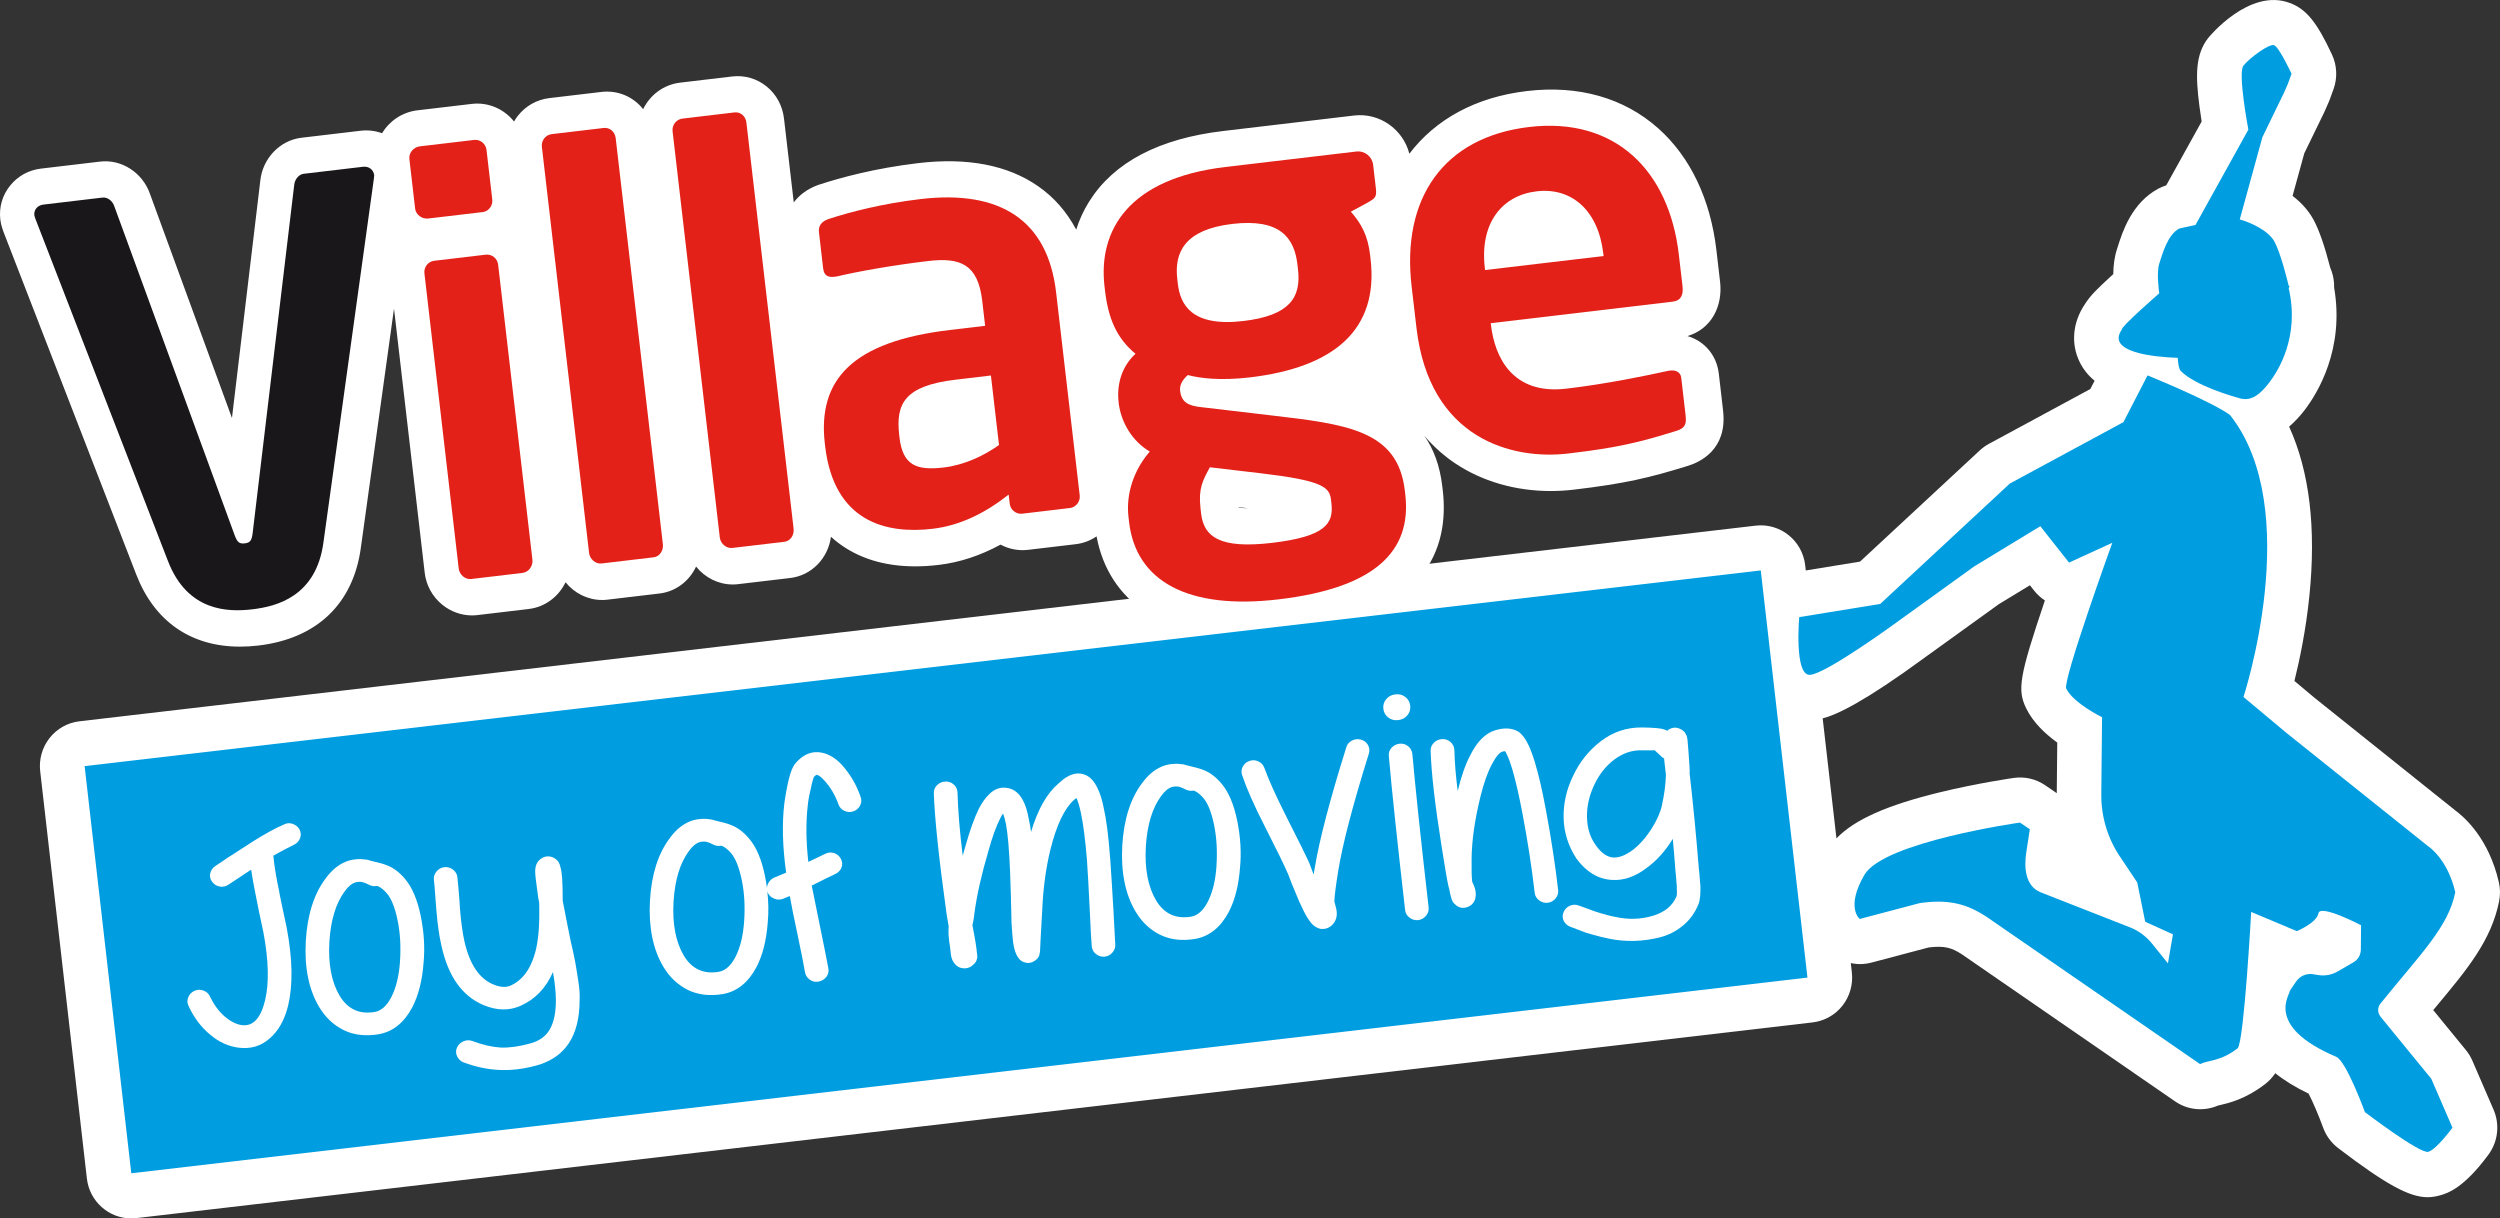 <svg width="158" height="77" viewBox="0 0 158 77" fill="none" xmlns="http://www.w3.org/2000/svg">
<rect x="0" y="0" width="158" height="77" fill="#333333" stroke="none"/>
<g clip-path="url(#clip0_27_155)">
<path d="M111.25 36.04L5.282 48.412L8.233 74.154L114.201 61.781L111.25 36.04Z" fill="#009EE0"/>
<path d="M18.446 52.067C18.251 51.999 18.066 52.01 17.89 52.102C17.59 52.232 17.288 52.38 16.985 52.548C16.683 52.715 16.37 52.899 16.049 53.101L15.227 53.63L14.325 54.211L13.546 54.735C13.373 54.851 13.265 55.005 13.223 55.194C13.18 55.386 13.217 55.561 13.338 55.726C13.458 55.891 13.616 55.993 13.814 56.031C14.012 56.069 14.197 56.031 14.371 55.915L15.81 54.965C15.877 55.424 15.976 55.974 16.108 56.62C16.132 56.712 16.198 57.049 16.308 57.627L16.587 58.934C16.918 60.708 16.953 62.14 16.691 63.228C16.421 64.359 15.936 64.88 15.238 64.799C14.89 64.756 14.529 64.581 14.157 64.267C13.785 63.954 13.466 63.525 13.204 62.977C13.126 62.807 12.992 62.685 12.797 62.612C12.602 62.539 12.415 62.545 12.23 62.628C12.045 62.712 11.914 62.847 11.836 63.033C11.759 63.222 11.764 63.406 11.858 63.587C12.184 64.305 12.631 64.905 13.204 65.385C13.774 65.869 14.387 66.147 15.04 66.223C15.781 66.314 16.426 66.123 16.972 65.647C17.534 65.169 17.925 64.473 18.149 63.552C18.457 62.253 18.43 60.622 18.061 58.659L17.78 57.333C17.654 56.744 17.587 56.407 17.579 56.325C17.392 55.443 17.272 54.713 17.221 54.144L17.213 54.081C17.67 53.822 18.101 53.593 18.511 53.396C18.701 53.306 18.832 53.166 18.904 52.98C18.976 52.793 18.966 52.612 18.875 52.437C18.784 52.261 18.639 52.143 18.446 52.075V52.067Z" fill="white"/>
<path d="M25.549 55.556C25.182 55.118 24.783 54.821 24.35 54.667C24.2 54.603 23.866 54.511 23.352 54.392C23.277 54.373 23.212 54.354 23.151 54.333C23.122 54.335 23.095 54.333 23.063 54.322C22.699 54.268 22.343 54.289 21.995 54.384C21.428 54.559 20.935 54.94 20.515 55.523C19.782 56.501 19.367 57.813 19.268 59.458C19.174 61.143 19.455 62.539 20.114 63.641C20.504 64.294 21.018 64.781 21.655 65.099C22.292 65.415 23.033 65.504 23.879 65.367C24.778 65.207 25.485 64.637 26.004 63.657C26.392 62.912 26.627 61.977 26.713 60.857C26.804 59.912 26.745 58.923 26.534 57.892C26.322 56.86 25.993 56.08 25.546 55.556H25.549ZM25.222 60.762C25.158 61.689 24.971 62.445 24.666 63.031C24.385 63.571 24.04 63.879 23.633 63.954C22.664 64.122 21.923 63.784 21.409 62.936C20.892 62.064 20.676 60.922 20.759 59.512C20.844 58.143 21.168 57.082 21.725 56.331C21.947 56.018 22.182 55.826 22.431 55.756C22.544 55.729 22.664 55.721 22.795 55.734L22.95 55.777C23.041 55.807 23.138 55.853 23.245 55.907C23.413 55.996 23.587 56.026 23.769 55.991H23.791C23.986 56.061 24.189 56.223 24.406 56.471C24.69 56.809 24.912 57.376 25.075 58.175C25.238 58.972 25.287 59.836 25.222 60.762Z" fill="white"/>
<path d="M36.269 60.654C36.213 60.352 36.127 59.96 36.015 59.48C35.921 59.037 35.855 58.715 35.82 58.513C35.646 57.614 35.541 57.082 35.509 56.922C35.509 56.317 35.498 55.839 35.472 55.486C35.453 55.199 35.421 54.983 35.375 54.838C35.343 54.689 35.303 54.57 35.25 54.481C35.145 54.33 35.006 54.222 34.827 54.16C34.573 54.079 34.334 54.122 34.11 54.284C33.949 54.4 33.847 54.562 33.799 54.773C33.781 54.856 33.77 54.948 33.767 55.045C33.767 55.17 33.778 55.332 33.802 55.537C33.837 55.847 33.893 56.269 33.968 56.795C33.992 56.876 34.011 56.968 34.021 57.076L34.027 57.673C34.032 58.84 33.922 59.758 33.697 60.43C33.403 61.356 32.908 61.977 32.212 62.294C31.913 62.423 31.543 62.399 31.107 62.215C30.219 61.837 29.611 60.927 29.29 59.482C29.172 58.948 29.079 58.256 29.009 57.414C29.004 57.249 28.99 57.028 28.966 56.749C28.942 56.471 28.921 56.226 28.905 56.015C28.889 55.804 28.87 55.61 28.848 55.434C28.827 55.245 28.733 55.089 28.567 54.962C28.404 54.838 28.222 54.786 28.024 54.808C27.826 54.83 27.66 54.921 27.529 55.081C27.398 55.24 27.342 55.416 27.363 55.605C27.39 55.834 27.419 56.193 27.454 56.677C27.489 57.16 27.51 57.449 27.521 57.543C27.596 58.44 27.703 59.191 27.845 59.793C28.265 61.708 29.145 62.95 30.486 63.522C31.329 63.876 32.113 63.895 32.836 63.576C33.764 63.166 34.447 62.453 34.891 61.44C35.011 62.112 35.073 62.709 35.076 63.23C35.076 64 34.95 64.608 34.696 65.056C34.439 65.504 34.019 65.804 33.433 65.955C32.766 66.142 32.153 66.228 31.591 66.212C31.043 66.179 30.446 66.044 29.804 65.801C29.608 65.728 29.416 65.734 29.226 65.817C29.033 65.901 28.899 66.034 28.819 66.215C28.739 66.395 28.741 66.576 28.827 66.76C28.913 66.941 29.046 67.07 29.226 67.146C30.018 67.438 30.775 67.597 31.495 67.624C32.231 67.662 32.999 67.573 33.807 67.354C35.656 66.863 36.58 65.477 36.577 63.198C36.598 62.893 36.569 62.469 36.483 61.921C36.4 61.375 36.328 60.951 36.272 60.646L36.269 60.654Z" fill="white"/>
<path d="M53.177 48.351C52.786 47.93 52.369 47.671 51.927 47.571C51.325 47.436 50.779 47.63 50.297 48.154C50.142 48.311 50.014 48.551 49.907 48.878C49.843 49.078 49.778 49.331 49.714 49.642C49.631 50.05 49.567 50.428 49.521 50.776C49.369 52.059 49.406 53.514 49.636 55.151C49.377 55.264 49.125 55.37 48.876 55.467C48.7 55.542 48.566 55.675 48.48 55.864C48.443 55.947 48.427 56.026 48.422 56.107C48.387 55.858 48.344 55.605 48.293 55.351C48.082 54.316 47.752 53.539 47.306 53.015C46.939 52.577 46.54 52.28 46.107 52.124C45.957 52.059 45.622 51.967 45.108 51.848C45.033 51.829 44.967 51.81 44.908 51.789C44.878 51.791 44.852 51.789 44.819 51.778C44.456 51.724 44.1 51.746 43.752 51.84C43.184 52.016 42.692 52.396 42.269 52.98C41.536 53.957 41.121 55.27 41.022 56.914C40.928 58.602 41.209 59.995 41.868 61.1C42.258 61.756 42.772 62.239 43.409 62.558C44.046 62.874 44.787 62.963 45.633 62.825C46.532 62.666 47.239 62.096 47.758 61.113C48.146 60.368 48.381 59.434 48.467 58.313C48.531 57.649 48.518 56.963 48.432 56.255C48.44 56.307 48.44 56.358 48.464 56.407C48.542 56.582 48.678 56.712 48.874 56.79C49.069 56.871 49.262 56.871 49.455 56.795C49.578 56.741 49.714 56.682 49.864 56.625C49.952 57.149 50.113 57.951 50.346 59.031C50.576 60.109 50.736 60.919 50.827 61.456C50.862 61.645 50.964 61.799 51.127 61.915C51.29 62.034 51.475 62.075 51.678 62.037C51.882 61.999 52.045 61.902 52.171 61.743C52.297 61.583 52.339 61.405 52.302 61.203C52.189 60.598 52.013 59.712 51.772 58.545C51.531 57.379 51.357 56.52 51.25 55.969C51.994 55.594 52.489 55.351 52.735 55.24C52.925 55.148 53.056 55.013 53.129 54.832C53.201 54.651 53.19 54.47 53.099 54.289C53.006 54.108 52.867 53.984 52.679 53.917C52.492 53.849 52.304 53.863 52.114 53.952L51.033 54.47C50.886 53.182 50.873 52.002 50.993 50.933C51.025 50.601 51.087 50.255 51.175 49.904C51.221 49.666 51.266 49.461 51.32 49.288L51.384 49.096C51.472 49.005 51.542 48.962 51.585 48.97C51.702 48.997 51.852 49.11 52.032 49.31C52.422 49.731 52.725 50.239 52.936 50.83C53 51.017 53.123 51.151 53.305 51.241C53.487 51.33 53.675 51.34 53.867 51.278C54.06 51.214 54.205 51.095 54.298 50.919C54.392 50.744 54.408 50.563 54.344 50.379C54.084 49.612 53.691 48.937 53.166 48.354L53.177 48.351ZM46.982 58.221C46.917 59.15 46.73 59.906 46.425 60.49C46.144 61.03 45.799 61.337 45.392 61.413C44.423 61.581 43.682 61.243 43.168 60.395C42.652 59.523 42.435 58.381 42.518 56.968C42.604 55.599 42.927 54.538 43.487 53.787C43.709 53.474 43.944 53.279 44.193 53.209C44.306 53.182 44.426 53.174 44.557 53.188L44.712 53.231C44.801 53.261 44.9 53.306 45.007 53.361C45.175 53.452 45.349 53.479 45.531 53.444H45.553C45.748 53.514 45.951 53.676 46.168 53.928C46.449 54.265 46.674 54.832 46.837 55.632C47.001 56.428 47.049 57.292 46.984 58.218L46.982 58.221Z" fill="white"/>
<path d="M70.117 54.219C70.015 52.831 69.879 51.767 69.707 51.033C69.608 50.536 69.482 50.139 69.335 49.839C69.124 49.369 68.846 49.072 68.503 48.948C68.144 48.813 67.77 48.861 67.382 49.099C67.248 49.169 67.069 49.307 66.849 49.512C66.119 50.133 65.54 51.157 65.118 52.577C65.086 52.294 65.043 52.037 64.987 51.81C64.898 51.286 64.772 50.876 64.609 50.576C64.352 50.085 63.991 49.818 63.528 49.774C63.121 49.726 62.752 49.88 62.42 50.233C62.214 50.436 62.011 50.727 61.813 51.108C61.534 51.675 61.251 52.464 60.967 53.474L60.798 54.071C60.608 52.542 60.499 51.208 60.469 50.071C60.459 49.866 60.378 49.699 60.228 49.564C60.076 49.431 59.899 49.369 59.693 49.38C59.487 49.391 59.313 49.469 59.171 49.615C59.03 49.764 58.965 49.931 58.971 50.123C59.03 51.751 59.3 54.306 59.784 57.792C59.792 57.859 59.835 58.108 59.913 58.54C59.878 58.861 59.905 59.288 59.996 59.828L60.02 60.031L60.06 60.376C60.095 60.565 60.156 60.714 60.242 60.827C60.397 61.057 60.603 61.175 60.863 61.186C61.106 61.2 61.32 61.113 61.5 60.927C61.604 60.833 61.668 60.722 61.698 60.595L61.724 60.468L61.714 60.365L61.698 60.222L61.663 59.917C61.639 59.715 61.591 59.417 61.518 59.029L61.411 58.464C61.422 58.434 61.443 58.337 61.473 58.167C61.505 58 61.526 57.846 61.537 57.705C61.692 56.56 61.981 55.272 62.404 53.836C62.656 52.915 62.913 52.205 63.169 51.708C63.228 51.592 63.287 51.489 63.349 51.4C63.41 51.57 63.475 51.797 63.533 52.078C63.651 52.723 63.734 53.717 63.79 55.056L63.844 56.658L63.881 58.302C63.913 58.834 63.948 59.255 63.983 59.569C64.05 60.028 64.168 60.357 64.334 60.557C64.419 60.684 64.545 60.773 64.708 60.822C64.93 60.892 65.142 60.859 65.343 60.727C65.476 60.644 65.57 60.535 65.629 60.406C65.637 60.363 65.648 60.314 65.656 60.26C65.669 60.244 65.674 60.222 65.669 60.198C65.682 60.182 65.688 60.16 65.682 60.133C65.68 60.106 65.682 60.066 65.69 60.009L65.715 59.471L65.827 57.46C65.886 56.107 66.057 54.851 66.341 53.693C66.723 52.151 67.218 51.106 67.829 50.552L67.987 50.431C68.083 50.638 68.174 50.944 68.262 51.346C68.417 52.07 68.546 53.072 68.65 54.349C68.698 55.029 68.76 56.12 68.832 57.622C68.886 58.85 68.928 59.588 68.958 59.831C68.979 60.02 69.073 60.179 69.236 60.303C69.4 60.428 69.581 60.479 69.779 60.457C69.978 60.436 70.143 60.344 70.275 60.184C70.406 60.025 70.462 59.85 70.441 59.66C70.441 59.647 70.4 58.945 70.328 57.551C70.256 56.298 70.186 55.186 70.119 54.219H70.117Z" fill="white"/>
<path d="M77.168 49.529C76.802 49.091 76.403 48.794 75.969 48.64C75.819 48.575 75.485 48.483 74.971 48.365C74.896 48.346 74.832 48.327 74.77 48.305C74.741 48.308 74.714 48.305 74.682 48.294C74.318 48.24 73.962 48.262 73.614 48.357C73.047 48.532 72.555 48.913 72.134 49.496C71.401 50.474 70.986 51.786 70.887 53.431C70.794 55.116 71.075 56.512 71.733 57.614C72.124 58.267 72.638 58.753 73.275 59.069C73.911 59.385 74.653 59.474 75.498 59.337C76.397 59.177 77.104 58.607 77.623 57.627C78.011 56.882 78.247 55.947 78.332 54.827C78.423 53.882 78.364 52.896 78.153 51.862C77.942 50.83 77.612 50.052 77.165 49.526L77.168 49.529ZM76.842 54.735C76.778 55.661 76.59 56.417 76.285 57.003C76.004 57.543 75.659 57.851 75.252 57.927C74.283 58.094 73.542 57.757 73.028 56.909C72.512 56.037 72.295 54.894 72.378 53.485C72.464 52.115 72.787 51.054 73.344 50.304C73.566 49.99 73.802 49.796 74.05 49.726C74.163 49.699 74.283 49.691 74.415 49.704L74.57 49.747C74.661 49.777 74.757 49.823 74.864 49.877C75.033 49.966 75.207 49.996 75.389 49.961H75.41C75.605 50.031 75.809 50.193 76.025 50.441C76.309 50.779 76.531 51.346 76.695 52.145C76.858 52.942 76.906 53.806 76.842 54.732V54.735Z" fill="white"/>
<path d="M85.97 46.736C85.772 46.685 85.579 46.707 85.397 46.804C85.215 46.901 85.097 47.041 85.049 47.225C84.022 50.503 83.358 53.034 83.061 54.811L82.986 55.272L82.71 54.543C82.499 54.073 81.996 53.055 81.198 51.486C80.567 50.228 80.125 49.242 79.871 48.532C79.807 48.349 79.684 48.211 79.502 48.122C79.32 48.032 79.132 48.022 78.94 48.084C78.747 48.146 78.603 48.267 78.509 48.443C78.415 48.618 78.399 48.799 78.463 48.983C78.747 49.828 79.21 50.882 79.858 52.137C80.634 53.668 81.121 54.662 81.316 55.118C81.33 55.118 81.421 55.348 81.589 55.807C81.768 56.253 81.929 56.633 82.063 56.947C82.277 57.43 82.462 57.792 82.617 58.035C82.74 58.227 82.855 58.373 82.967 58.467C83.109 58.589 83.262 58.667 83.425 58.702C83.73 58.734 83.984 58.642 84.19 58.426C84.458 58.135 84.522 57.757 84.383 57.292C84.356 57.171 84.329 57.071 84.305 56.992L84.3 56.952C84.308 56.636 84.391 55.988 84.549 55.008C84.827 53.315 85.469 50.857 86.476 47.636C86.54 47.436 86.521 47.249 86.422 47.077C86.323 46.904 86.173 46.79 85.975 46.736H85.97Z" fill="white"/>
<path d="M88.911 45.197C89.055 45.022 89.114 44.819 89.088 44.59C89.061 44.36 88.959 44.176 88.777 44.039C88.598 43.901 88.386 43.847 88.146 43.877C87.905 43.904 87.712 44.006 87.567 44.182C87.423 44.357 87.364 44.56 87.391 44.789C87.418 45.019 87.519 45.203 87.701 45.34C87.881 45.478 88.092 45.532 88.333 45.502C88.574 45.475 88.766 45.373 88.911 45.197Z" fill="white"/>
<path d="M88.951 47.15C88.793 47.023 88.611 46.971 88.408 46.995C88.204 47.02 88.033 47.109 87.902 47.26C87.768 47.414 87.715 47.584 87.736 47.773C87.91 49.799 88.255 53.047 88.766 57.522C88.788 57.711 88.882 57.867 89.047 57.994C89.211 58.119 89.393 58.17 89.591 58.148C89.789 58.124 89.955 58.032 90.086 57.876C90.217 57.716 90.273 57.541 90.252 57.352C89.738 52.88 89.398 49.645 89.224 47.646C89.2 47.444 89.109 47.279 88.954 47.152L88.951 47.15Z" fill="white"/>
<path d="M96.982 48.2C96.846 47.749 96.709 47.382 96.575 47.093C96.385 46.69 96.174 46.404 95.941 46.239C95.54 45.999 95.05 45.967 94.469 46.145C93.859 46.326 93.337 46.842 92.906 47.687C92.588 48.286 92.318 49.053 92.096 49.985C91.972 49.037 91.903 48.173 91.884 47.392C91.873 47.187 91.793 47.017 91.643 46.885C91.491 46.752 91.311 46.69 91.105 46.701C90.899 46.712 90.725 46.79 90.584 46.936C90.442 47.082 90.375 47.252 90.383 47.444C90.428 48.84 90.659 50.844 91.073 53.46C91.29 54.848 91.44 55.71 91.52 56.045C91.539 56.085 91.56 56.169 91.582 56.296C91.603 56.425 91.624 56.52 91.649 56.587C91.681 56.749 91.721 56.871 91.766 56.955C91.812 57.038 91.873 57.111 91.954 57.171C92.178 57.379 92.441 57.422 92.743 57.306C92.936 57.227 93.07 57.103 93.153 56.928C93.19 56.868 93.209 56.803 93.217 56.733C93.273 56.479 93.236 56.204 93.099 55.901L93.072 55.864C93.072 55.837 93.059 55.81 93.043 55.785L93.013 55.726C92.979 55.429 92.965 54.943 92.976 54.268C92.987 53.112 93.174 51.8 93.535 50.331C93.741 49.496 93.98 48.824 94.25 48.311C94.496 47.827 94.721 47.554 94.93 47.49C94.999 47.468 95.055 47.463 95.098 47.471C95.133 47.522 95.17 47.592 95.208 47.684C95.32 47.906 95.433 48.213 95.55 48.613C95.762 49.329 95.976 50.274 96.198 51.443C96.527 53.19 96.781 54.848 96.963 56.42C96.985 56.609 97.078 56.768 97.242 56.893C97.408 57.017 97.587 57.068 97.785 57.047C97.983 57.025 98.149 56.933 98.28 56.774C98.411 56.614 98.467 56.439 98.446 56.25C98.264 54.665 98.004 52.972 97.67 51.17C97.442 49.934 97.212 48.945 96.985 48.203L96.982 48.2Z" fill="white"/>
<path d="M107.424 55.858C107.411 55.737 107.4 55.61 107.392 55.48C107.384 55.351 107.376 55.237 107.365 55.143L107.341 54.94C107.175 52.872 106.988 50.925 106.779 49.094L106.755 48.891C106.75 48.837 106.75 48.789 106.761 48.745C106.761 48.608 106.734 48.192 106.683 47.498C106.659 47.171 106.64 46.933 106.624 46.785C106.611 46.663 106.592 46.569 106.571 46.504C106.533 46.426 106.496 46.356 106.461 46.291C106.378 46.191 106.276 46.112 106.156 46.059C105.928 45.948 105.701 45.953 105.471 46.077C105.417 46.11 105.372 46.145 105.332 46.175C105.27 46.139 105.208 46.112 105.15 46.094C104.954 46.021 104.491 45.977 103.761 45.967C102.784 45.956 101.917 46.245 101.151 46.828C100.386 47.411 99.797 48.146 99.382 49.032C98.965 49.89 98.767 50.776 98.786 51.686C98.805 52.599 99.075 53.455 99.597 54.26C100.223 55.108 100.969 55.556 101.837 55.605C102.572 55.656 103.303 55.407 104.028 54.854C104.663 54.395 105.216 53.782 105.687 53.012C105.749 53.676 105.808 54.365 105.859 55.072L105.877 55.235C105.891 55.343 105.899 55.459 105.907 55.58C105.915 55.704 105.926 55.826 105.939 55.947C105.955 56.331 105.952 56.558 105.931 56.628C105.685 57.233 105.182 57.649 104.419 57.876C103.656 58.102 102.872 58.124 102.061 57.943C101.871 57.911 101.711 57.876 101.577 57.835L101.111 57.706C100.948 57.657 100.822 57.616 100.731 57.584L100.26 57.411L99.744 57.225C99.549 57.152 99.361 57.157 99.177 57.241C98.992 57.325 98.861 57.46 98.783 57.646C98.703 57.835 98.708 58.016 98.791 58.191C98.877 58.367 99.016 58.491 99.209 58.564L99.704 58.753L100.199 58.942C100.303 58.972 100.448 59.013 100.632 59.066C100.817 59.12 100.996 59.169 101.165 59.21C101.333 59.25 101.529 59.293 101.748 59.337C102.233 59.431 102.73 59.471 103.244 59.461C103.758 59.447 104.288 59.377 104.831 59.245C105.374 59.112 105.869 58.867 106.314 58.505C106.761 58.143 107.092 57.684 107.315 57.122C107.414 56.863 107.451 56.439 107.427 55.853L107.424 55.858ZM105.008 50.887C104.903 51.351 104.676 51.859 104.323 52.41C103.969 52.961 103.571 53.404 103.121 53.744C102.685 54.054 102.291 54.206 101.946 54.19C101.542 54.168 101.17 53.909 100.825 53.414C100.466 52.92 100.282 52.332 100.268 51.646C100.255 50.96 100.405 50.279 100.723 49.604C101.039 48.929 101.465 48.392 102 47.992C102.535 47.592 103.102 47.401 103.707 47.411C104.253 47.417 104.539 47.417 104.566 47.414C104.566 47.428 104.585 47.447 104.617 47.471L105.026 47.854C105.059 47.879 105.096 47.9 105.142 47.922L105.158 48.065L105.259 48.959C105.243 49.564 105.158 50.206 105.008 50.884V50.887Z" fill="white"/>
<path d="M150.429 64.243C150.234 64.006 150.234 63.665 150.427 63.428C152.985 60.263 154.722 58.583 155.161 56.388C154.668 54.257 153.451 53.485 153.451 53.485L144.462 46.294L141.772 44.041C141.772 44.041 145.658 32.189 140.916 26.21C139.658 25.308 135.705 23.71 135.705 23.71L134.183 26.664L127 30.547L118.808 38.157L113.686 38.992C113.686 38.992 113.363 42.653 114.347 42.64C115.332 42.629 119.973 39.229 119.973 39.229L124.744 35.791L128.932 33.242L130.747 35.543L133.481 34.29C133.481 34.29 130.326 43.02 130.57 43.509C131.025 44.436 132.837 45.319 132.837 45.319L132.788 50.179C132.772 51.578 133.179 52.947 133.952 54.108L135.06 55.769L135.564 58.251L137.319 59.048L137.003 60.881L135.997 59.634C135.628 59.175 135.146 58.818 134.597 58.605L128.911 56.371C127.985 55.961 127.891 54.84 128.046 53.836L128.266 52.404L127.645 51.981C127.645 51.981 119.036 53.198 117.816 55.278C116.598 57.357 117.516 58.078 117.516 58.078L121.316 57.074C123.058 56.831 124.209 57.076 125.528 57.938L139.032 67.254C139.54 66.995 140.314 67.103 141.416 66.247C141.818 65.699 142.262 57.635 142.262 57.635L145.149 58.848C145.149 58.848 146.407 58.321 146.511 57.722C146.616 57.12 149.209 58.475 149.209 58.475L149.196 60.012C149.19 60.346 149.016 60.652 148.73 60.816L147.737 61.392C147.352 61.616 146.902 61.697 146.466 61.618L146.185 61.572C145.77 61.497 145.347 61.675 145.106 62.026L144.7 62.62C144.756 62.831 143.027 64.837 147.635 66.792C148.275 67.062 149.45 70.29 149.45 70.29C149.45 70.29 152.945 72.957 153.464 72.798C153.983 72.641 154.984 71.275 154.984 71.275L153.646 68.183L150.427 64.246L150.429 64.243Z" fill="#009EE0"/>
<path d="M137.611 22.597C137.635 22.956 137.683 23.31 137.806 23.434C138.721 24.35 140.988 25.014 141.561 25.165C142.31 25.365 142.861 24.86 143.396 24.166C143.926 23.472 145.353 21.301 144.622 18.177L144.657 18.169L144.646 18.128C144.697 18.093 144.692 18.061 144.622 18.028C144.507 17.55 144.108 15.957 143.723 15.247C143.34 14.539 142.19 14.029 141.534 13.851L142.963 8.652L144.322 5.852L144.574 5.277L144.807 4.637C144.807 4.637 144.023 2.949 143.707 2.833C143.391 2.714 142.117 3.667 141.761 4.132C141.403 4.599 142.077 8.169 142.077 8.169L138.735 14.191C138.363 14.269 138.007 14.347 137.71 14.418C136.952 14.815 136.634 16.068 136.444 16.637C136.251 17.21 136.441 18.511 136.441 18.511C136.441 18.511 134.001 20.645 134.084 20.796C133.061 22.246 136.104 22.538 137.613 22.595L137.611 22.597Z" fill="#009EE0"/>
<path d="M108.901 25.97L108.629 23.613C108.492 22.435 107.708 21.549 106.648 21.239C107.373 21.026 107.957 20.569 108.326 19.913C108.661 19.316 108.797 18.576 108.711 17.826L108.479 15.827C108.101 12.584 106.827 9.916 104.799 8.109C102.631 6.181 99.757 5.366 96.49 5.755C93.254 6.138 90.715 7.55 89.072 9.716C88.67 8.166 87.185 7.108 85.569 7.302L77.302 8.28C73.245 8.76 70.4 10.254 68.843 12.724C68.468 13.316 68.203 13.921 68.016 14.512C67.424 13.397 66.622 12.473 65.621 11.777C63.697 10.434 61.141 9.94 58.026 10.31C55.304 10.632 53.113 11.228 51.756 11.674C51.729 11.682 51.702 11.693 51.676 11.701C51.033 11.939 50.522 12.317 50.166 12.792L49.548 7.486C49.454 6.686 49.069 5.971 48.462 5.474C47.843 4.966 47.062 4.739 46.267 4.834L42.984 5.223C41.935 5.347 41.078 6.008 40.647 6.9C40.035 6.125 39.063 5.684 38.003 5.811L34.717 6.2C33.925 6.295 33.216 6.694 32.721 7.329C32.632 7.44 32.557 7.558 32.488 7.68C31.864 6.897 30.872 6.441 29.812 6.567L26.384 6.972C25.418 7.086 24.612 7.648 24.144 8.42C23.718 8.263 23.255 8.209 22.792 8.263L19.049 8.706C17.697 8.865 16.605 10.005 16.453 11.401L14.66 26.418L9.479 12.255C9.01 10.91 7.686 10.051 6.326 10.213L2.588 10.656C1.814 10.748 1.124 11.129 0.645 11.725C0.147 12.333 -0.072 13.102 0.021 13.888C0.043 14.075 0.086 14.255 0.147 14.437C0.166 14.499 0.187 14.561 0.211 14.628L8.604 36.291C9.752 39.272 12.059 40.868 15.165 40.868C15.543 40.868 15.931 40.844 16.33 40.798C20.025 40.361 22.324 38.162 22.806 34.617L24.901 19.503L26.841 36.194C26.932 36.988 27.326 37.706 27.949 38.216C28.485 38.654 29.154 38.894 29.828 38.894C29.938 38.894 30.05 38.889 30.16 38.875L33.411 38.489C34.458 38.365 35.311 37.698 35.742 36.799C36.299 37.487 37.139 37.919 38.052 37.919C38.167 37.919 38.282 37.914 38.397 37.898L41.683 37.509C42.724 37.385 43.57 36.715 43.992 35.808C44.549 36.504 45.395 36.939 46.315 36.939C46.431 36.939 46.545 36.934 46.663 36.917L49.947 36.529C51.309 36.367 52.342 35.265 52.516 33.923C52.65 34.044 52.783 34.16 52.928 34.271C54.242 35.284 55.891 35.794 57.844 35.794C58.32 35.794 58.813 35.764 59.324 35.702C60.646 35.546 61.957 35.116 63.234 34.42C63.758 34.7 64.366 34.822 64.978 34.749L67.984 34.393C68.463 34.336 68.912 34.166 69.303 33.898C70.071 38.011 73.507 40.312 78.763 40.312C79.531 40.312 80.339 40.263 81.182 40.163C90.204 39.094 91.6 34.587 91.183 30.99L91.153 30.736C90.998 29.416 90.6 28.376 90.019 27.544C90.659 28.292 91.333 28.86 91.954 29.275C93.672 30.428 95.781 31.033 98.007 31.033C98.494 31.033 98.987 31.004 99.484 30.944C102.744 30.558 104.269 30.185 106.646 29.451C107.419 29.221 109.182 28.422 108.899 25.965L108.901 25.97ZM78.889 32.124C78.595 32.122 78.397 32.1 78.273 32.076V32.051L78.889 32.124Z" fill="white"/>
<path d="M23.635 11.25L20.44 34.29C19.977 37.706 17.47 38.33 15.952 38.508C14.432 38.689 11.85 38.667 10.613 35.451L2.221 13.786C2.213 13.715 2.178 13.683 2.17 13.613C2.127 13.254 2.379 12.973 2.738 12.93L6.476 12.487C6.797 12.449 7.11 12.7 7.217 13.016L14.834 33.836C14.992 34.252 15.112 34.382 15.468 34.341C15.821 34.301 15.909 34.142 15.966 33.704L18.596 11.671C18.634 11.339 18.88 11.02 19.198 10.983L22.942 10.54C23.296 10.496 23.606 10.713 23.649 11.072C23.657 11.142 23.627 11.18 23.635 11.253" fill="#1A171B"/>
<path d="M30.491 13.405L27.063 13.81C26.673 13.856 26.282 13.575 26.236 13.184L25.873 10.051C25.827 9.657 26.14 9.295 26.534 9.249L29.962 8.844C30.347 8.798 30.703 9.082 30.748 9.476L31.112 12.611C31.158 13.002 30.877 13.364 30.491 13.41M33.034 36.207L29.782 36.593C29.394 36.639 29.036 36.318 28.99 35.926L26.823 17.275C26.777 16.883 27.055 16.527 27.443 16.481L30.695 16.095C31.08 16.049 31.436 16.329 31.482 16.721L33.649 35.373C33.695 35.764 33.419 36.159 33.031 36.205" fill="#E32119"/>
<path d="M41.308 35.222L38.022 35.611C37.634 35.656 37.276 35.335 37.23 34.946L34.246 9.276C34.201 8.882 34.482 8.523 34.867 8.477L38.153 8.088C38.539 8.042 38.865 8.331 38.911 8.725L41.894 34.395C41.94 34.787 41.694 35.178 41.308 35.224" fill="#E32119"/>
<path d="M49.572 34.241L46.289 34.63C45.898 34.676 45.537 34.355 45.491 33.966L42.507 8.296C42.462 7.901 42.743 7.542 43.133 7.494L46.417 7.105C46.808 7.059 47.126 7.348 47.172 7.742L50.156 33.412C50.201 33.804 49.963 34.196 49.572 34.241Z" fill="#E32119"/>
<path d="M67.612 32.108L64.606 32.465C64.216 32.51 63.86 32.224 63.814 31.83L63.748 31.257C62.241 32.451 60.646 33.215 58.952 33.418C56.022 33.766 52.706 33.002 52.147 28.187L52.13 28.041C51.66 23.98 53.889 21.584 60.03 20.855L62.26 20.591L62.078 19.019C61.807 16.702 60.715 16.251 58.633 16.5C56.37 16.767 54.057 17.188 52.907 17.469L52.73 17.491C52.377 17.531 52.08 17.461 52.023 16.961L51.758 14.677C51.713 14.288 51.898 14.012 52.347 13.848C53.725 13.397 55.743 12.87 58.181 12.581C63.199 11.987 66.215 13.907 66.745 18.471L68.238 31.306C68.284 31.7 68 32.062 67.617 32.108M62.629 23.731L60.4 23.996C57.186 24.377 56.6 25.495 56.83 27.49L56.846 27.636C57.049 29.386 57.882 29.753 59.645 29.545C60.919 29.394 62.177 28.816 63.137 28.122L62.626 23.734L62.629 23.731Z" fill="#E32119"/>
<path d="M105.736 19.062L94.215 20.426L94.228 20.531C94.469 22.6 95.604 24.963 98.992 24.563C101.572 24.258 103.98 23.753 105.452 23.432L105.559 23.418C105.912 23.378 106.215 23.523 106.255 23.875L106.528 26.232C106.595 26.802 106.517 27.064 105.894 27.247C103.646 27.944 102.289 28.287 99.11 28.662C95.574 29.081 90.337 27.75 89.521 20.723L89.213 18.087C88.566 12.527 91.237 8.666 96.639 8.026C102.077 7.383 105.484 10.775 106.102 16.086L106.335 18.085C106.402 18.652 106.225 19 105.733 19.06M101.331 16.038C101.007 13.256 99.3 11.833 97.111 12.092C94.919 12.352 93.514 14.107 93.84 16.926L93.856 17.067L101.347 16.181L101.331 16.041V16.038Z" fill="#E32119"/>
<path d="M157.944 56.955C158.024 56.555 158.019 56.142 157.925 55.745C157.291 52.996 155.76 51.646 155.158 51.206L146.26 44.087L145.008 43.037C145.337 41.714 145.735 39.807 145.952 37.671C146.391 33.377 145.96 29.791 144.673 26.964C145.05 26.637 145.377 26.275 145.652 25.919C146.461 24.86 148.187 22.065 147.518 18.182C147.52 18.082 147.518 17.979 147.51 17.877C147.483 17.537 147.4 17.212 147.269 16.913C146.921 15.555 146.568 14.539 146.22 13.896C145.883 13.273 145.404 12.773 144.89 12.381L145.631 9.689L146.875 7.129C146.892 7.094 146.908 7.059 146.924 7.024L147.175 6.449C147.199 6.395 147.221 6.338 147.242 6.284L147.475 5.644C147.737 4.928 147.702 4.137 147.381 3.448C146.426 1.396 145.751 0.572 144.719 0.189C142.141 -0.791 139.567 2.384 139.548 2.411C138.756 3.446 138.745 4.723 139.005 6.719C139.048 7.059 139.099 7.388 139.144 7.68L136.907 11.714C136.744 11.766 136.586 11.831 136.433 11.909C134.726 12.803 134.132 14.677 133.848 15.576C133.829 15.638 133.811 15.698 133.795 15.746C133.631 16.232 133.567 16.783 133.559 17.323C133.492 17.385 133.423 17.448 133.353 17.512C132.965 17.871 132.663 18.158 132.435 18.39C132.152 18.679 131.929 18.962 131.758 19.235C130.993 20.369 130.87 21.72 131.429 22.867C131.664 23.351 131.991 23.745 132.379 24.064L132.109 24.585L125.697 28.052C125.488 28.165 125.293 28.306 125.119 28.468L117.553 35.494L114.125 36.053L114.088 35.724C113.909 34.16 112.506 33.04 110.957 33.221L5.02 45.586C4.276 45.672 3.597 46.053 3.131 46.647C2.665 47.239 2.454 47.995 2.54 48.745L5.491 74.481C5.657 75.933 6.878 77.003 8.293 77.003C8.403 77.003 8.51 76.997 8.622 76.984L114.556 64.616C115.3 64.529 115.98 64.149 116.445 63.555C116.911 62.963 117.123 62.207 117.037 61.456L116.97 60.87C117.393 60.959 117.837 60.951 118.268 60.838L121.891 59.879C122.903 59.758 123.344 59.893 123.997 60.317L137.464 69.606C138.264 70.16 139.286 70.254 140.169 69.874C140.204 69.865 140.241 69.857 140.279 69.849C140.857 69.714 141.933 69.463 143.164 68.507C143.372 68.345 143.557 68.156 143.715 67.94C143.744 67.902 143.771 67.864 143.798 67.827C144.379 68.294 145.08 68.723 145.904 69.117C146.161 69.612 146.541 70.497 146.822 71.267C147.009 71.78 147.338 72.228 147.769 72.558C150.906 74.953 152.321 75.663 153.427 75.663C153.729 75.663 154.007 75.609 154.291 75.523C154.679 75.407 155.712 75.096 157.275 72.966C157.877 72.147 157.997 71.064 157.593 70.13L156.255 67.038C156.151 66.795 156.012 66.568 155.846 66.366L153.78 63.838C153.855 63.749 153.927 63.663 153.999 63.574C155.929 61.262 157.451 59.436 157.947 56.952L157.944 56.955ZM115.193 45.402C116.1 45.167 117.816 44.363 121.65 41.554L126.32 38.187L128.29 36.988L128.56 37.331C128.756 37.579 128.986 37.784 129.237 37.949C127.616 42.756 127.476 43.598 128.065 44.787C128.499 45.667 129.272 46.391 130.019 46.931L129.987 50.131C129.949 50.104 129.912 50.077 129.874 50.05L129.253 49.626C128.675 49.231 127.971 49.067 127.278 49.164C127.185 49.178 124.961 49.496 122.55 50.085C119.247 50.895 117.219 51.789 116.063 52.985L115.193 45.4V45.402Z" fill="white"/>
<path d="M111.28 36.05L5.347 48.418L8.297 74.151L114.231 61.783L111.28 36.05Z" fill="#009EE0"/>
<path d="M18.505 52.07C18.31 52.002 18.125 52.013 17.951 52.105C17.652 52.234 17.349 52.383 17.047 52.55C16.744 52.718 16.431 52.901 16.11 53.101L15.289 53.628L14.389 54.208L13.611 54.732C13.437 54.848 13.33 55.002 13.287 55.191C13.244 55.383 13.281 55.559 13.402 55.723C13.522 55.888 13.68 55.991 13.878 56.029C14.076 56.066 14.261 56.029 14.435 55.912L15.872 54.962C15.939 55.421 16.038 55.972 16.169 56.614C16.193 56.706 16.26 57.044 16.37 57.622L16.648 58.929C16.98 60.703 17.015 62.131 16.753 63.22C16.482 64.349 15.998 64.872 15.299 64.789C14.951 64.746 14.59 64.57 14.218 64.257C13.846 63.943 13.528 63.514 13.265 62.969C13.188 62.798 13.054 62.677 12.859 62.604C12.663 62.531 12.476 62.536 12.291 62.62C12.107 62.704 11.976 62.839 11.898 63.025C11.82 63.214 11.826 63.398 11.919 63.579C12.246 64.297 12.693 64.897 13.265 65.377C13.835 65.861 14.448 66.139 15.101 66.215C15.843 66.306 16.488 66.115 17.033 65.639C17.595 65.161 17.986 64.465 18.211 63.547C18.519 62.248 18.492 60.617 18.123 58.656L17.842 57.33C17.716 56.741 17.649 56.404 17.641 56.323C17.454 55.44 17.333 54.711 17.282 54.141L17.274 54.079C17.732 53.819 18.163 53.59 18.57 53.393C18.759 53.304 18.891 53.163 18.963 52.977C19.035 52.791 19.024 52.61 18.933 52.434C18.843 52.259 18.698 52.14 18.505 52.072V52.07Z" fill="white"/>
<path d="M25.608 55.559C25.241 55.121 24.842 54.824 24.409 54.67C24.259 54.605 23.924 54.514 23.411 54.395C23.336 54.376 23.271 54.357 23.21 54.335C23.18 54.338 23.154 54.335 23.122 54.325C22.758 54.27 22.402 54.292 22.054 54.387C21.486 54.562 20.994 54.943 20.574 55.526C19.841 56.504 19.426 57.813 19.327 59.461C19.233 61.146 19.514 62.539 20.172 63.644C20.563 64.297 21.077 64.783 21.714 65.099C22.351 65.415 23.092 65.504 23.935 65.364C24.832 65.204 25.541 64.635 26.06 63.654C26.448 62.909 26.683 61.975 26.769 60.854C26.86 59.912 26.801 58.923 26.59 57.889C26.378 56.858 26.049 56.08 25.602 55.556L25.608 55.559ZM25.281 60.762C25.217 61.689 25.03 62.445 24.725 63.031C24.444 63.571 24.098 63.879 23.692 63.954C22.723 64.122 21.982 63.784 21.468 62.939C20.951 62.067 20.735 60.924 20.817 59.515C20.903 58.146 21.227 57.087 21.784 56.334C22.006 56.02 22.241 55.829 22.49 55.758C22.602 55.731 22.723 55.723 22.854 55.737L23.009 55.78C23.098 55.81 23.197 55.856 23.304 55.91C23.472 55.999 23.646 56.029 23.828 55.993H23.849C24.045 56.064 24.248 56.226 24.462 56.474C24.746 56.812 24.968 57.379 25.131 58.178C25.295 58.975 25.343 59.839 25.279 60.765L25.281 60.762Z" fill="white"/>
<path d="M36.323 60.657C36.267 60.355 36.181 59.963 36.069 59.482C35.975 59.039 35.911 58.718 35.873 58.516C35.699 57.616 35.595 57.087 35.563 56.925C35.563 56.32 35.552 55.842 35.525 55.488C35.507 55.202 35.474 54.986 35.429 54.84C35.397 54.692 35.357 54.573 35.303 54.484C35.199 54.333 35.06 54.225 34.88 54.163C34.626 54.081 34.388 54.125 34.166 54.287C34.005 54.403 33.904 54.565 33.855 54.776C33.837 54.859 33.826 54.951 33.823 55.048C33.823 55.172 33.834 55.334 33.858 55.54C33.893 55.85 33.949 56.269 34.024 56.795C34.048 56.876 34.067 56.968 34.078 57.076L34.083 57.673C34.088 58.84 33.979 59.758 33.754 60.43C33.459 61.356 32.964 61.977 32.271 62.291C31.971 62.42 31.602 62.396 31.166 62.212C30.277 61.837 29.673 60.924 29.349 59.48C29.231 58.945 29.137 58.256 29.068 57.411C29.063 57.246 29.049 57.025 29.025 56.747C29.001 56.469 28.98 56.223 28.963 56.012C28.948 55.802 28.929 55.607 28.907 55.432C28.886 55.243 28.792 55.086 28.626 54.959C28.463 54.835 28.281 54.784 28.083 54.805C27.885 54.827 27.719 54.919 27.588 55.078C27.457 55.237 27.401 55.413 27.422 55.602C27.449 55.831 27.478 56.188 27.513 56.674C27.548 57.157 27.569 57.446 27.58 57.541C27.655 58.437 27.762 59.188 27.904 59.788C28.324 61.702 29.204 62.944 30.545 63.517C31.388 63.87 32.169 63.889 32.892 63.571C33.818 63.16 34.503 62.45 34.947 61.435C35.068 62.107 35.129 62.704 35.132 63.225C35.132 63.992 35.006 64.602 34.752 65.051C34.495 65.499 34.075 65.799 33.492 65.95C32.825 66.136 32.212 66.223 31.653 66.206C31.104 66.174 30.51 66.039 29.865 65.796C29.67 65.723 29.477 65.728 29.287 65.812C29.095 65.896 28.961 66.028 28.881 66.209C28.8 66.39 28.803 66.571 28.889 66.755C28.974 66.936 29.108 67.065 29.287 67.141C30.079 67.432 30.837 67.592 31.554 67.619C32.287 67.656 33.058 67.567 33.864 67.349C35.713 66.857 36.636 65.475 36.631 63.195C36.652 62.89 36.623 62.466 36.537 61.918C36.454 61.373 36.382 60.949 36.325 60.646L36.323 60.657Z" fill="white"/>
<path d="M53.225 48.357C52.834 47.935 52.417 47.676 51.975 47.576C51.373 47.441 50.83 47.636 50.346 48.157C50.19 48.313 50.062 48.554 49.955 48.88C49.891 49.08 49.826 49.334 49.762 49.645C49.679 50.052 49.615 50.431 49.569 50.779C49.417 52.059 49.455 53.517 49.685 55.151C49.425 55.264 49.173 55.37 48.927 55.467C48.751 55.542 48.617 55.675 48.531 55.864C48.494 55.947 48.478 56.026 48.472 56.107C48.438 55.858 48.395 55.605 48.344 55.351C48.133 54.319 47.803 53.539 47.356 53.015C46.992 52.577 46.591 52.28 46.157 52.124C46.008 52.059 45.673 51.967 45.159 51.848C45.084 51.829 45.017 51.81 44.959 51.789C44.929 51.791 44.902 51.789 44.87 51.778C44.506 51.724 44.15 51.746 43.803 51.84C43.235 52.016 42.743 52.396 42.323 52.98C41.589 53.957 41.175 55.27 41.078 56.914C40.985 58.599 41.266 59.995 41.924 61.1C42.315 61.753 42.828 62.239 43.465 62.558C44.102 62.874 44.843 62.963 45.687 62.825C46.583 62.666 47.292 62.096 47.811 61.116C48.199 60.371 48.435 59.436 48.52 58.316C48.585 57.651 48.571 56.965 48.486 56.258C48.494 56.309 48.494 56.361 48.518 56.409C48.595 56.585 48.732 56.714 48.927 56.793C49.123 56.874 49.315 56.874 49.508 56.798C49.631 56.744 49.768 56.685 49.917 56.628C50.006 57.152 50.166 57.954 50.397 59.031C50.627 60.109 50.787 60.919 50.878 61.456C50.913 61.645 51.015 61.797 51.178 61.915C51.341 62.034 51.526 62.075 51.729 62.037C51.932 61.999 52.096 61.902 52.222 61.743C52.347 61.583 52.39 61.405 52.353 61.203C52.24 60.598 52.064 59.712 51.823 58.545C51.582 57.379 51.408 56.52 51.301 55.969C52.045 55.594 52.54 55.351 52.786 55.24C52.976 55.151 53.107 55.013 53.18 54.835C53.252 54.654 53.241 54.473 53.15 54.292C53.056 54.111 52.917 53.987 52.73 53.919C52.543 53.852 52.355 53.865 52.165 53.955L51.087 54.473C50.94 53.185 50.926 52.008 51.047 50.935C51.079 50.603 51.14 50.258 51.229 49.907C51.274 49.669 51.32 49.464 51.373 49.291L51.438 49.099C51.526 49.007 51.595 48.964 51.638 48.972C51.756 48.999 51.903 49.113 52.085 49.312C52.476 49.734 52.778 50.242 52.99 50.833C53.054 51.019 53.177 51.154 53.359 51.243C53.541 51.332 53.728 51.343 53.921 51.281C54.114 51.216 54.258 51.097 54.352 50.922C54.445 50.746 54.462 50.566 54.397 50.382C54.138 49.615 53.744 48.943 53.22 48.357H53.225ZM47.03 58.224C46.966 59.153 46.778 59.906 46.473 60.492C46.192 61.032 45.847 61.34 45.44 61.416C44.472 61.583 43.73 61.246 43.219 60.398C42.703 59.526 42.486 58.383 42.569 56.974C42.654 55.605 42.978 54.543 43.535 53.792C43.757 53.479 43.992 53.285 44.241 53.215C44.354 53.188 44.474 53.179 44.605 53.193L44.761 53.236C44.849 53.266 44.948 53.312 45.055 53.366C45.224 53.455 45.398 53.485 45.58 53.45H45.601C45.796 53.52 46 53.682 46.214 53.93C46.495 54.268 46.719 54.835 46.883 55.634C47.046 56.431 47.094 57.295 47.03 58.221V58.224Z" fill="white"/>
<path d="M70.159 54.225C70.058 52.837 69.921 51.775 69.75 51.038C69.651 50.541 69.525 50.144 69.378 49.847C69.167 49.377 68.888 49.08 68.546 48.956C68.187 48.821 67.813 48.87 67.424 49.107C67.291 49.178 67.111 49.315 66.892 49.52C66.161 50.142 65.583 51.162 65.161 52.585C65.128 52.302 65.086 52.045 65.029 51.819C64.941 51.295 64.815 50.884 64.652 50.587C64.395 50.096 64.037 49.828 63.574 49.788C63.167 49.739 62.797 49.893 62.466 50.247C62.26 50.449 62.056 50.741 61.858 51.122C61.58 51.689 61.296 52.477 61.013 53.485L60.844 54.081C60.654 52.553 60.544 51.222 60.515 50.085C60.504 49.88 60.426 49.712 60.274 49.577C60.121 49.445 59.945 49.383 59.739 49.394C59.533 49.404 59.359 49.483 59.217 49.628C59.075 49.777 59.011 49.944 59.016 50.136C59.075 51.762 59.345 54.319 59.83 57.803C59.838 57.87 59.881 58.119 59.958 58.551C59.923 58.872 59.95 59.299 60.041 59.839L60.065 60.041L60.105 60.387C60.14 60.576 60.202 60.724 60.287 60.838C60.443 61.067 60.649 61.186 60.908 61.197C61.152 61.211 61.366 61.124 61.545 60.938C61.65 60.843 61.714 60.733 61.743 60.606L61.77 60.479L61.759 60.376L61.743 60.233L61.708 59.928C61.684 59.725 61.636 59.428 61.564 59.039L61.457 58.475C61.468 58.445 61.489 58.348 61.518 58.178C61.55 58.011 61.572 57.857 61.583 57.716C61.738 56.571 62.027 55.283 62.45 53.846C62.701 52.926 62.958 52.215 63.215 51.719C63.274 51.602 63.333 51.5 63.394 51.411C63.456 51.581 63.52 51.808 63.579 52.089C63.697 52.734 63.78 53.725 63.836 55.064L63.889 56.663L63.927 58.305C63.959 58.837 63.994 59.258 64.029 59.569C64.096 60.028 64.213 60.357 64.379 60.557C64.465 60.684 64.591 60.773 64.754 60.822C64.976 60.892 65.187 60.859 65.388 60.727C65.522 60.644 65.615 60.535 65.674 60.406C65.682 60.363 65.693 60.314 65.701 60.26C65.715 60.244 65.72 60.222 65.715 60.198C65.728 60.182 65.733 60.16 65.728 60.133C65.725 60.106 65.728 60.066 65.736 60.009L65.76 59.471L65.872 57.46C65.931 56.107 66.103 54.851 66.386 53.693C66.769 52.153 67.264 51.106 67.874 50.555L68.032 50.433C68.128 50.641 68.219 50.946 68.308 51.349C68.463 52.072 68.591 53.072 68.696 54.352C68.744 55.032 68.805 56.123 68.878 57.624C68.931 58.853 68.974 59.59 69.001 59.833C69.022 60.022 69.116 60.182 69.279 60.306C69.442 60.43 69.624 60.481 69.822 60.46C70.02 60.438 70.186 60.346 70.317 60.187C70.448 60.028 70.505 59.852 70.483 59.663C70.483 59.65 70.443 58.948 70.371 57.557C70.299 56.304 70.229 55.191 70.162 54.225H70.159Z" fill="white"/>
<path d="M77.208 49.534C76.842 49.096 76.443 48.799 76.01 48.645C75.86 48.581 75.525 48.489 75.011 48.37C74.936 48.351 74.872 48.332 74.811 48.311C74.781 48.313 74.754 48.311 74.722 48.3C74.358 48.246 74.002 48.267 73.654 48.362C73.087 48.538 72.595 48.918 72.175 49.502C71.441 50.479 71.027 51.789 70.928 53.436C70.834 55.121 71.115 56.514 71.773 57.619C72.164 58.273 72.678 58.759 73.315 59.075C73.952 59.391 74.693 59.48 75.536 59.339C76.432 59.18 77.141 58.61 77.661 57.63C78.049 56.885 78.284 55.953 78.37 54.83C78.461 53.887 78.402 52.899 78.191 51.864C77.979 50.833 77.65 50.055 77.203 49.531L77.208 49.534ZM76.882 54.738C76.818 55.664 76.63 56.42 76.325 57.006C76.044 57.546 75.699 57.854 75.292 57.93C74.323 58.097 73.582 57.759 73.068 56.914C72.552 56.042 72.335 54.9 72.418 53.49C72.504 52.121 72.828 51.062 73.384 50.309C73.606 49.996 73.842 49.801 74.091 49.731C74.203 49.704 74.323 49.696 74.455 49.709L74.61 49.753C74.698 49.782 74.797 49.828 74.904 49.882C75.073 49.971 75.247 50.001 75.429 49.966H75.45C75.645 50.036 75.849 50.198 76.063 50.447C76.347 50.784 76.569 51.351 76.732 52.151C76.895 52.947 76.943 53.811 76.879 54.738H76.882Z" fill="white"/>
<path d="M86.007 46.742C85.809 46.69 85.617 46.712 85.435 46.809C85.253 46.906 85.135 47.047 85.087 47.23C84.059 50.509 83.395 53.036 83.099 54.813L83.023 55.275L82.748 54.546C82.537 54.076 82.033 53.058 81.236 51.489C80.604 50.231 80.163 49.245 79.909 48.535C79.844 48.351 79.721 48.213 79.539 48.124C79.357 48.035 79.17 48.024 78.977 48.087C78.785 48.149 78.64 48.27 78.546 48.446C78.453 48.621 78.437 48.802 78.501 48.986C78.785 49.831 79.248 50.881 79.892 52.14C80.669 53.668 81.156 54.662 81.351 55.121C81.364 55.121 81.455 55.351 81.624 55.81C81.803 56.255 81.961 56.636 82.098 56.949C82.312 57.433 82.496 57.794 82.652 58.038C82.775 58.229 82.89 58.375 83.002 58.47C83.144 58.591 83.296 58.669 83.46 58.705C83.765 58.737 84.019 58.645 84.222 58.429C84.49 58.138 84.554 57.759 84.415 57.295C84.388 57.173 84.362 57.074 84.338 56.995L84.332 56.955C84.34 56.639 84.421 55.991 84.581 55.01C84.859 53.317 85.502 50.86 86.508 47.641C86.572 47.441 86.553 47.255 86.454 47.082C86.355 46.909 86.205 46.796 86.007 46.744V46.742Z" fill="white"/>
<path d="M88.948 45.205C89.093 45.03 89.152 44.827 89.125 44.598C89.098 44.368 88.997 44.184 88.815 44.047C88.635 43.909 88.424 43.855 88.183 43.885C87.942 43.912 87.749 44.014 87.605 44.19C87.46 44.365 87.402 44.568 87.428 44.797C87.455 45.027 87.557 45.211 87.739 45.348C87.918 45.486 88.13 45.54 88.37 45.51C88.611 45.483 88.804 45.381 88.948 45.205Z" fill="white"/>
<path d="M88.989 47.158C88.831 47.031 88.649 46.979 88.445 47.004C88.242 47.028 88.073 47.117 87.94 47.268C87.806 47.422 87.752 47.592 87.774 47.781C87.948 49.807 88.293 53.055 88.804 57.525C88.825 57.714 88.919 57.87 89.085 57.997C89.248 58.121 89.43 58.173 89.628 58.151C89.826 58.127 89.992 58.035 90.123 57.878C90.254 57.719 90.311 57.543 90.289 57.354C89.778 52.885 89.436 49.65 89.262 47.652C89.237 47.449 89.147 47.285 88.991 47.158H88.989Z" fill="white"/>
<path d="M97.014 48.208C96.878 47.757 96.741 47.39 96.608 47.101C96.418 46.699 96.206 46.412 95.973 46.248C95.572 46.007 95.082 45.975 94.501 46.153C93.891 46.334 93.369 46.847 92.939 47.695C92.62 48.294 92.35 49.061 92.128 49.993C92.005 49.048 91.935 48.184 91.916 47.403C91.906 47.198 91.828 47.031 91.675 46.896C91.523 46.763 91.344 46.701 91.138 46.712C90.931 46.723 90.757 46.801 90.616 46.947C90.474 47.093 90.407 47.263 90.415 47.455C90.46 48.851 90.691 50.854 91.105 53.468C91.322 54.856 91.472 55.718 91.552 56.053C91.571 56.093 91.592 56.177 91.614 56.304C91.635 56.431 91.657 56.528 91.681 56.596C91.713 56.755 91.753 56.879 91.799 56.963C91.844 57.047 91.906 57.119 91.986 57.179C92.211 57.387 92.473 57.43 92.775 57.314C92.968 57.236 93.102 57.111 93.182 56.938C93.219 56.879 93.238 56.814 93.246 56.744C93.302 56.49 93.265 56.215 93.129 55.912L93.102 55.874C93.102 55.847 93.088 55.823 93.072 55.796L93.043 55.737C93.008 55.44 92.995 54.954 93.005 54.279C93.016 53.126 93.204 51.813 93.565 50.341C93.771 49.507 94.006 48.834 94.279 48.321C94.525 47.841 94.75 47.565 94.959 47.501C95.029 47.479 95.085 47.474 95.128 47.482C95.162 47.533 95.2 47.603 95.237 47.695C95.35 47.916 95.462 48.224 95.58 48.624C95.791 49.34 96.005 50.282 96.228 51.451C96.557 53.198 96.811 54.856 96.993 56.428C97.014 56.617 97.108 56.776 97.271 56.901C97.437 57.025 97.616 57.076 97.814 57.055C98.012 57.033 98.178 56.941 98.309 56.782C98.441 56.623 98.497 56.447 98.475 56.258C98.293 54.673 98.037 52.98 97.699 51.181C97.472 49.944 97.242 48.956 97.014 48.213V48.208Z" fill="white"/>
<path d="M107.454 55.864C107.44 55.742 107.43 55.615 107.422 55.486C107.414 55.356 107.406 55.243 107.395 55.148L107.371 54.946C107.205 52.88 107.018 50.93 106.809 49.102L106.785 48.899C106.779 48.845 106.779 48.797 106.79 48.754C106.79 48.616 106.763 48.2 106.712 47.506C106.688 47.179 106.67 46.941 106.654 46.793C106.64 46.672 106.621 46.577 106.6 46.512C106.563 46.434 106.525 46.364 106.49 46.299C106.407 46.199 106.306 46.121 106.185 46.067C105.958 45.956 105.73 45.961 105.5 46.086C105.447 46.118 105.401 46.153 105.361 46.183C105.299 46.148 105.238 46.121 105.179 46.102C104.984 46.029 104.521 45.986 103.79 45.975C102.816 45.964 101.946 46.253 101.184 46.836C100.418 47.419 99.832 48.154 99.417 49.04C99 49.898 98.802 50.784 98.821 51.694C98.839 52.604 99.11 53.463 99.632 54.265C100.258 55.113 101.004 55.561 101.869 55.61C102.605 55.661 103.335 55.413 104.06 54.859C104.695 54.4 105.249 53.787 105.72 53.017C105.781 53.682 105.84 54.37 105.891 55.078L105.91 55.24C105.923 55.348 105.931 55.464 105.939 55.586C105.947 55.707 105.955 55.831 105.971 55.953C105.987 56.336 105.985 56.563 105.963 56.633C105.717 57.238 105.214 57.654 104.451 57.881C103.688 58.108 102.904 58.129 102.096 57.949C101.906 57.916 101.746 57.881 101.612 57.84L101.146 57.711C100.983 57.662 100.857 57.622 100.766 57.589L100.295 57.416L99.779 57.23C99.583 57.157 99.396 57.163 99.211 57.246C99.027 57.33 98.895 57.465 98.818 57.651C98.738 57.84 98.743 58.021 98.826 58.197C98.912 58.372 99.051 58.497 99.243 58.57L99.739 58.759L100.234 58.948C100.338 58.977 100.482 59.018 100.667 59.072C100.852 59.126 101.031 59.175 101.2 59.215C101.368 59.255 101.564 59.299 101.783 59.342C102.267 59.436 102.765 59.477 103.279 59.466C103.793 59.453 104.323 59.382 104.866 59.25C105.409 59.118 105.904 58.872 106.348 58.51C106.793 58.148 107.127 57.689 107.349 57.127C107.448 56.868 107.486 56.444 107.462 55.858L107.454 55.864ZM105.037 50.895C104.933 51.359 104.705 51.867 104.352 52.415C103.999 52.964 103.6 53.409 103.151 53.749C102.714 54.06 102.324 54.211 101.976 54.195C101.572 54.173 101.2 53.914 100.854 53.42C100.496 52.926 100.311 52.337 100.298 51.651C100.284 50.965 100.434 50.287 100.753 49.612C101.069 48.937 101.494 48.4 102.029 48C102.564 47.6 103.132 47.409 103.734 47.419C104.277 47.425 104.566 47.425 104.593 47.422C104.593 47.436 104.612 47.455 104.644 47.479L105.053 47.862C105.085 47.887 105.123 47.908 105.168 47.93L105.184 48.073L105.286 48.967C105.27 49.572 105.184 50.215 105.035 50.89L105.037 50.895Z" fill="white"/>
<path d="M150.445 64.243C150.25 64.005 150.25 63.665 150.443 63.428C153.001 60.263 154.738 58.583 155.174 56.39C154.682 54.262 153.464 53.487 153.464 53.487L144.478 46.299L141.788 44.049C141.788 44.049 145.674 32.2 140.932 26.224C139.674 25.322 135.724 23.726 135.724 23.726L134.201 26.68L127.019 30.561L118.83 38.168L113.71 39.002C113.71 39.002 113.387 42.661 114.371 42.651C115.356 42.64 119.994 39.24 119.994 39.24L124.763 35.802L128.948 33.256L130.763 35.556L133.498 34.303C133.498 34.303 130.345 43.031 130.586 43.52C131.041 44.446 132.85 45.329 132.85 45.329L132.802 50.187C132.786 51.586 133.193 52.955 133.966 54.114L135.074 55.772L135.577 58.254L137.33 59.05L137.014 60.884L136.008 59.636C135.638 59.177 135.157 58.821 134.611 58.607L128.927 56.377C128.004 55.966 127.907 54.848 128.065 53.841L128.285 52.41L127.664 51.986C127.664 51.986 119.057 53.204 117.837 55.281C116.619 57.36 117.537 58.078 117.537 58.078L121.335 57.074C123.077 56.831 124.228 57.076 125.544 57.938L139.045 67.251C139.554 66.992 140.327 67.1 141.43 66.244C141.831 65.696 142.275 57.635 142.275 57.635L145.163 58.848C145.163 58.848 146.421 58.321 146.525 57.722C146.629 57.119 149.22 58.475 149.22 58.475L149.206 60.012C149.201 60.346 149.027 60.652 148.741 60.816L147.748 61.392C147.363 61.616 146.916 61.697 146.477 61.618L146.196 61.572C145.784 61.497 145.358 61.675 145.12 62.026L144.716 62.617C144.772 62.828 143.043 64.832 147.649 66.79C148.288 67.06 149.461 70.284 149.461 70.284C149.461 70.284 152.956 72.952 153.475 72.793C153.994 72.636 154.995 71.27 154.995 71.27L153.657 68.178L150.437 64.24L150.445 64.243Z" fill="#009EE0"/>
<path d="M137.632 22.611C137.656 22.97 137.704 23.324 137.825 23.448C138.74 24.363 141.007 25.025 141.579 25.179C142.329 25.379 142.88 24.874 143.415 24.18C143.945 23.486 145.371 21.314 144.641 18.193L144.676 18.185L144.665 18.144C144.716 18.109 144.71 18.077 144.641 18.044C144.526 17.569 144.127 15.973 143.742 15.265C143.359 14.558 142.208 14.05 141.553 13.869L142.982 8.674L144.341 5.876L144.593 5.301L144.826 4.661C144.826 4.661 144.041 2.976 143.726 2.857C143.41 2.738 142.136 3.691 141.78 4.156C141.422 4.623 142.096 8.193 142.096 8.193L138.756 14.215C138.384 14.293 138.028 14.372 137.731 14.442C136.974 14.839 136.658 16.089 136.465 16.662C136.273 17.234 136.463 18.536 136.463 18.536C136.463 18.536 134.022 20.666 134.105 20.82C133.083 22.27 136.123 22.562 137.632 22.616V22.611Z" fill="#009EE0"/>
<path d="M86.489 12.776L85.373 13.378C86.034 14.129 86.446 14.874 86.591 16.122L86.62 16.373C87.139 20.826 84.332 23.218 78.999 23.85C77.125 24.072 75.814 23.904 75.073 23.702C74.688 24.037 74.546 24.377 74.583 24.698C74.666 25.411 75.089 25.649 75.921 25.732L80.206 26.237C85.143 26.81 88.341 27.191 88.785 31.004L88.815 31.257C89.237 34.895 86.816 37.169 80.81 37.879C75.086 38.557 71.792 36.739 71.358 32.996L71.321 32.675C71.15 31.212 71.655 29.707 72.667 28.538C71.588 27.909 70.847 26.729 70.697 25.443V25.416C70.566 24.309 70.893 23.151 71.765 22.36C70.577 21.379 70.042 20.14 69.836 18.36L69.806 18.109C69.391 14.544 71.34 11.277 77.452 10.553L85.718 9.576C86.248 9.514 86.722 9.892 86.784 10.424L86.957 11.925C87.019 12.457 86.885 12.543 86.484 12.776M84.115 31.555C84.024 30.771 83.513 30.364 79.7 29.913L76.464 29.532C76.025 30.347 75.726 30.852 75.873 32.135L75.91 32.454C76.079 33.915 77.064 34.7 80.39 34.309C83.781 33.907 84.292 33.086 84.145 31.806L84.115 31.552V31.555ZM82.001 16.735C81.803 15.025 80.907 13.794 77.869 14.153C74.864 14.509 74.208 15.96 74.404 17.634L74.436 17.917C74.588 19.235 75.295 20.677 78.581 20.288C81.514 19.94 82.242 18.803 82.033 17.018L82.001 16.735Z" fill="#E32119"/>
</g>
<defs>
<clipPath id="clip0_27_155">
<rect width="158" height="77" fill="white"/>
</clipPath>
</defs>
</svg>

